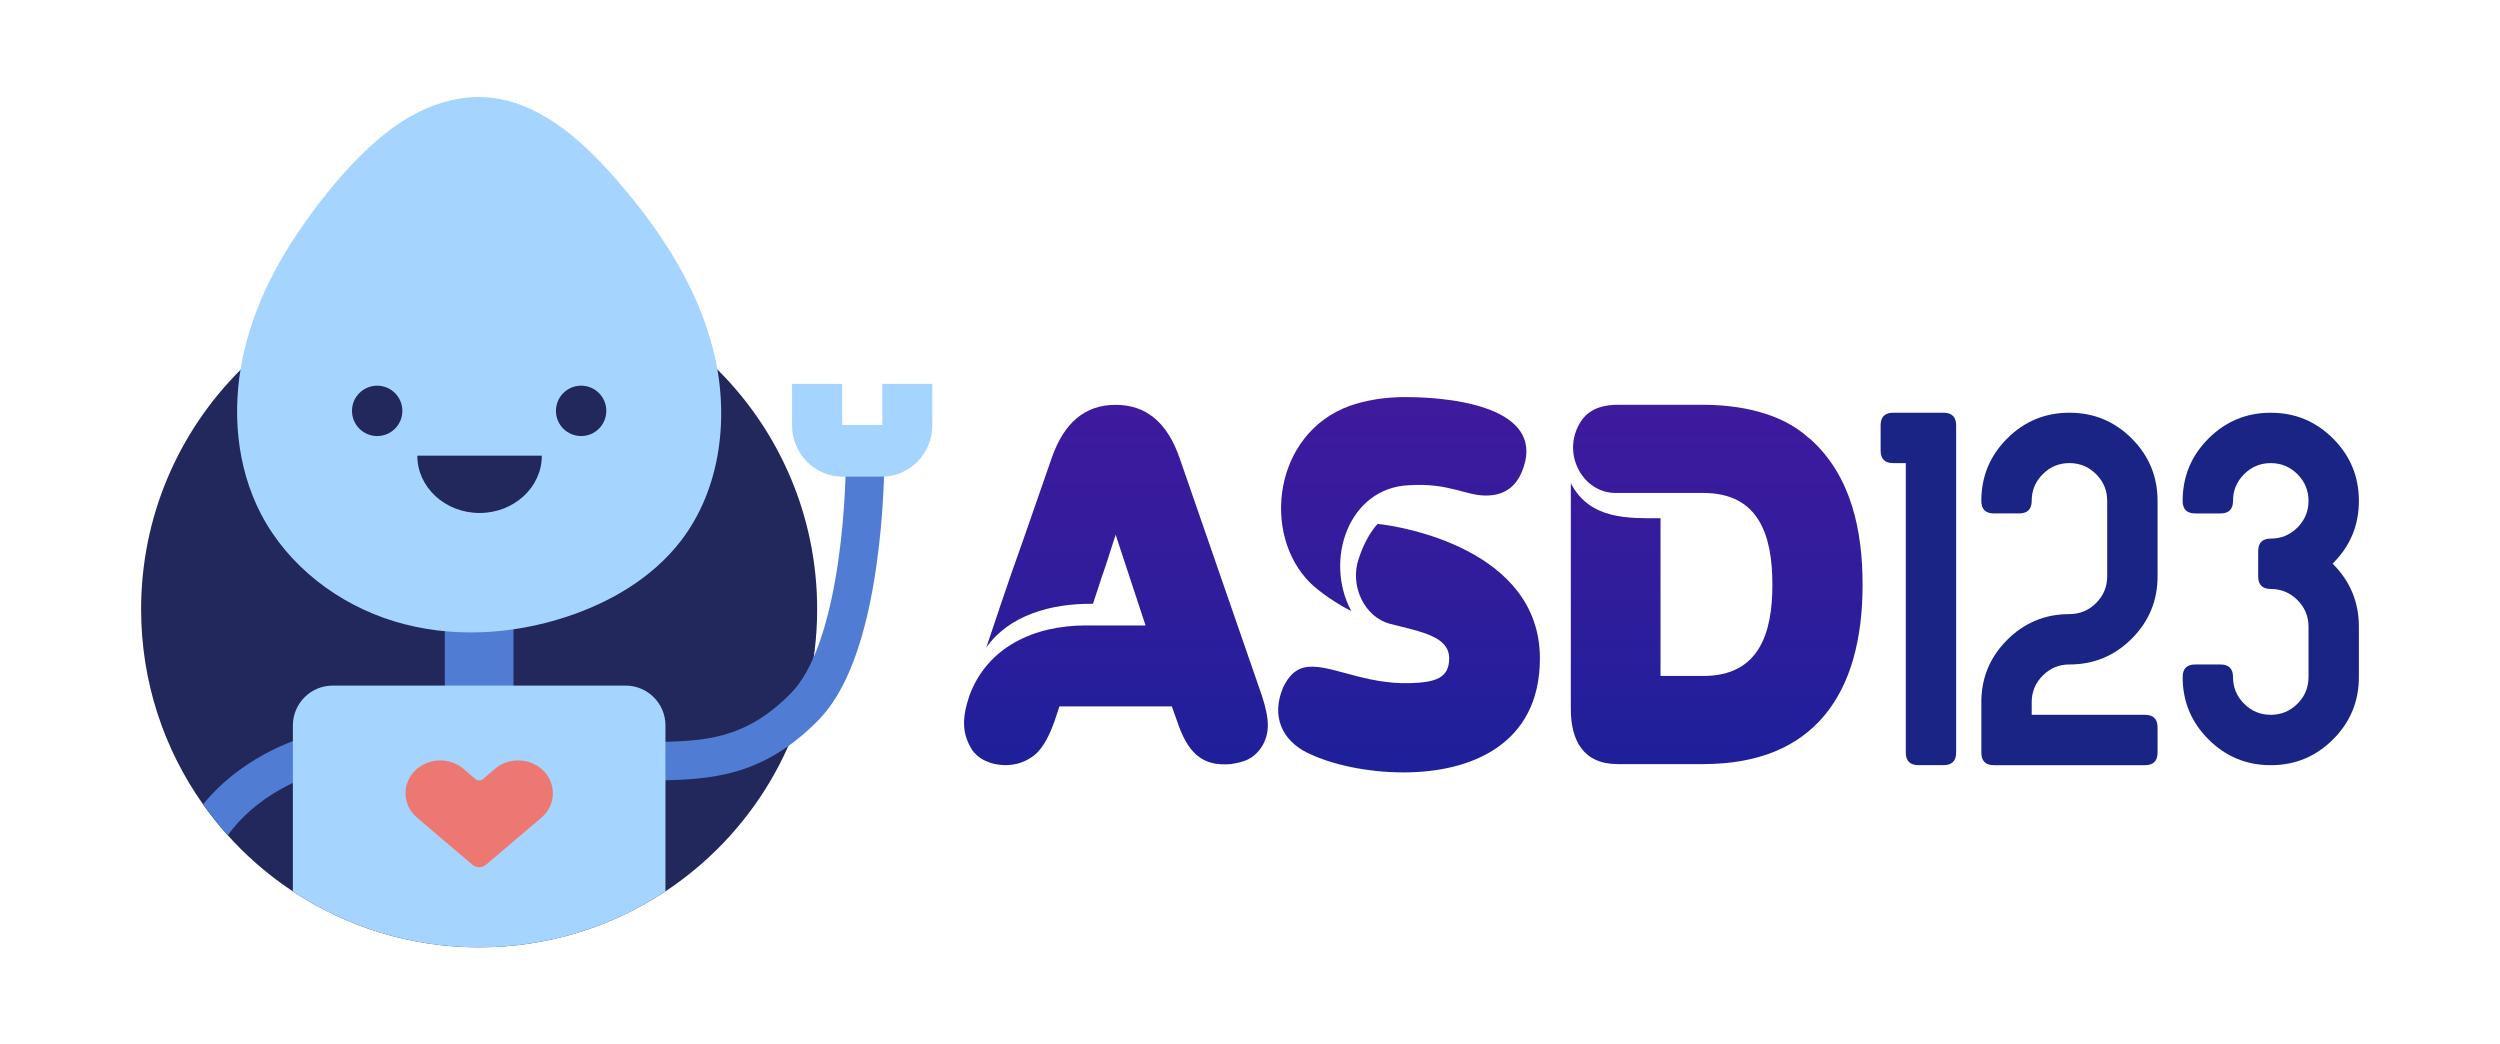 <svg xmlns="http://www.w3.org/2000/svg" xml:space="preserve" id="Layer_1" x="0" y="0" style="enable-background:new 0 0 8378.1 3500" version="1.1" viewBox="0 0 8378.1 3500"><style type="text/css">.st0{fill:#22285c}.st1{fill:#507cd4}.st2{fill:#a5d4fe}.st3{fill:#ed7871}.st4{fill:url(#SVGID_1_)}.st5{fill:url(#SVGID_2_)}.st6{fill:url(#SVGID_3_)}.st7{fill:#192485}</style><g><g><path d="M948.8 2964.8c10.7 7.7 21.6 15.1 32.6 22.4 179 118.5 393.6 187.5 624.3 187.5 230.7 0 445.3-69 624.3-187.5 16.3-10.8 32.3-22 48-33.6 279.3-206.3 460.5-537.9 460.5-911.8 0-625.7-507.2-1132.8-1132.8-1132.8-625.6 0-1132.8 507.2-1132.8 1132.8 0 243.5 76.8 469 207.5 653.7 25.6 36.1 53.2 70.7 82.8 103.6 55.5 61.8 117.8 117.4 185.6 165.7z" class="st0"/><g><path d="M1073.3 2589.2c-.6.1-59.6 14.6-131.7 55.1-73.7 41.3-133.5 93.2-178.4 154.9-29.5-32.8-57.2-67.4-82.8-103.6 146.7-179.2 353.2-229.5 363.2-231.8l14.7 62.7 15 62.7z" class="st1"/></g><path d="M1490.7 2041.9h230.1v366.5h-230.1z" class="st1"/><g><path d="m2170.2 2616.6-3.7-128.9c10.7-.3 21.4-.6 32.1-.8 160.4-3.9 298.9-7.3 453-164.8 72.6-74.2 127.3-228.7 158.3-447 24.2-170.8 24.5-318.4 24.5-319.8h128.9c0 6.4-.3 158.2-25.8 337.9-35.3 249.2-100.5 423.8-193.8 519.1-190.7 194.9-369.3 199.3-542 203.5-10.4.2-20.9.5-31.5.8z" class="st1"/></g><path d="M2230.1 2431.2v556.1c-179 118.5-393.6 187.5-624.3 187.5-230.7 0-445.3-69-624.3-187.5v-556.1c0-73.8 59.8-133.6 133.6-133.6h981.5c73.7 0 133.5 59.8 133.5 133.6z" class="st2"/><path d="M1822.6 2584.4c-43.2-45-116.8-48.3-164.4-7.5l-39.1 33.6c-7.6 6.5-18.8 6.5-26.4 0l-39.1-33.6c-47.6-40.8-121.2-37.5-164.4 7.5s-39.7 114.5 7.9 155.3l186 158.1c13.2 11.2 32.6 11.2 45.8 0l186-158.1c47.3-40.7 50.9-110.3 7.7-155.3z" class="st3"/><path d="M3124.4 1286.4v139.1c0 95-76 172-169.7 172h-130.5c-93.8 0-169.8-77-169.8-172v-139.1h167.7V1424h134.6v-137.6h167.7zM1407.9 373.2c67-32.4 139.9-51.1 214-47.5 174.7 8.5 319.6 135.3 435.2 266.5 148.7 168.6 277.6 361.3 332.9 579.2 55.3 217.9 28.4 464.4-109.1 642.3-94.6 122.3-233.9 204.2-380.7 252.8-186.1 61.6-391.1 72.8-578.7 15.8s-355.6-185.1-446.4-358.9c-83-158.9-98.4-348-62-523.5 30.8-149 97.1-288.8 181.6-414.7 80.1-119.4 181.1-244.7 293.6-335.4 36.6-29.7 77-55.9 119.6-76.6z" class="st2"/><g><circle cx="1264" cy="1376.9" r="84.4" class="st0"/><circle cx="1947.5" cy="1376.9" r="84.4" class="st0"/><path d="M1815.8 1527.1c0 106-93.4 192-208.6 192-115.3 0-208.7-86-208.7-192h417.3z" class="st0"/></g></g><g><linearGradient id="SVGID_1_" x1="3739.836" x2="3739.836" y1="1092.914" y2="2956.851" gradientUnits="userSpaceOnUse"><stop offset="0" style="stop-color:#44199e"/><stop offset=".396" style="stop-color:#341c9c"/><stop offset="1" style="stop-color:#132199"/></linearGradient><path d="M3248.2 2332.7c60.5-165.8 219.4-236.7 390.4-236.7H3839l-100.2-304-32.8 101.9c-19 53.6-36.3 110.6-43.2 129.6-139.9-1.7-281.6 38-357.6 146.8 19-55.3 70.8-214.2 122.7-357.6l96.7-278.1c41.5-119.2 112.3-177.9 214.2-177.9s172.8 58.7 214.2 177.9l276.4 798.1c25.9 81.2 27.6 127.8-5.2 176.2-25.9 34.6-53.6 44.9-100.2 51.8-98.5 8.6-145.1-41.5-179.7-145.1l-17.3-48.4h-376.6c-8.6 22.5-32.8 122.7-84.6 164.1-29.4 22.5-60.5 32.8-96.7 32.8-48.4 0-93.3-20.7-114-55.3-29.3-50-32.8-98.4-6.9-176.1z" class="st4"/><linearGradient id="SVGID_2_" x1="4722.008" x2="4722.008" y1="1092.914" y2="2956.851" gradientUnits="userSpaceOnUse"><stop offset="0" style="stop-color:#44199e"/><stop offset=".396" style="stop-color:#341c9c"/><stop offset="1" style="stop-color:#132199"/></linearGradient><path d="M4300.3 2303.3c25.9-53.6 57-69.1 96.7-69.1 82.9 0 198.7 67.4 359.3 53.6 60.5-5.2 100.2-20.7 100.2-81.2 0-72.6-88.1-88.1-196.9-115.7-88.1-22.5-138.2-129.6-105.4-221.1 15.5-46.6 36.3-84.7 62.2-114 74.3 6.9 544.2 82.9 544.2 450.9 0 288.5-231.5 381.8-456.1 381.8-122.7 0-241.9-25.9-323.1-65.6-84.6-41.6-122.6-122.8-81.1-219.6zm222.8-943.2c55.3-19 117.5-29.4 184.8-29.4 202.1 0 475.1 50.1 392.2 250.5-22.5 53.6-62.2 79.5-120.9 79.5-69.1 0-124.4-43.2-257.4-34.6-202.1 8.6-285 250.5-193.5 421.5-46.6-22.5-108.8-65.6-138.2-95-162.4-162.3-122.6-499.2 133-592.5z" class="st5"/><linearGradient id="SVGID_3_" x1="5753.121" x2="5753.121" y1="1092.914" y2="2956.851" gradientUnits="userSpaceOnUse"><stop offset="0" style="stop-color:#44199e"/><stop offset=".396" style="stop-color:#341c9c"/><stop offset="1" style="stop-color:#132199"/></linearGradient><path d="M5288.4 1429.2c20.7-43.2 58.7-72.6 133-72.6h286.8c119.2 0 259.1 25.9 350.7 108.8l6.9 5.2c139.9 124.4 176.2 311 176.2 488.9 0 366.2-162.4 601.2-533.8 601.2h-286.8c-115.7 0-157.2-79.5-157.2-184.8v-756.7c63.9 124.4 196.9 117.5 300.6 117.5v528.6h143.4c188.3 0 231.5-145.1 231.5-305.8 0-162.4-43.2-307.5-231.5-307.5h-293.7c-107.1.1-176.2-122.6-126.1-222.8z" class="st6"/><path d="M6386.8 1552h-42.2c-28.1 0-42.2-14-42.2-42.2v-84.4c0-28.1 14.1-42.2 42.2-42.2h168.7c28.1 0 42.2 14.1 42.2 42.2V2522c0 28.1-14.1 42.2-42.2 42.2H6429c-28.1 0-42.2-14.1-42.2-42.2v-970zM6639.9 2353.3c0-81.5 28.8-151.1 86.5-208.8 57.6-57.6 127.2-86.5 208.8-86.5 34.9 0 64.7-12.4 89.4-37.1 24.7-24.7 37.1-54.5 37.1-89.4v-253.1c0-34.9-12.4-64.7-37.1-89.4-24.8-24.7-54.6-37.1-89.4-37.1-34.9 0-64.7 12.4-89.4 37.1-24.8 24.8-37.1 54.6-37.1 89.4 0 28.1-14.1 42.2-42.2 42.2h-84.4c-28.1 0-42.2-14-42.2-42.2 0-81.5 28.8-151.1 86.5-208.8 57.6-57.6 127.2-86.5 208.8-86.5 81.5 0 151.1 28.8 208.8 86.5 57.6 57.7 86.5 127.2 86.5 208.8v253.1c0 81.5-28.8 151.1-86.5 208.8-57.6 57.7-127.2 86.5-208.8 86.5-34.9 0-64.7 12.4-89.4 37.1-24.8 24.8-37.1 54.6-37.1 89.4v42.2h379.6c28.1 0 42.2 14.1 42.2 42.2v84.4c0 28.1-14.1 42.2-42.2 42.2h-506.1c-28.1 0-42.2-14.1-42.2-42.2v-168.8zM7609.9 1805c34.9 0 64.7-12.4 89.4-37.1 24.7-24.7 37.1-54.5 37.1-89.4 0-34.9-12.4-64.7-37.1-89.4-24.8-24.7-54.6-37.1-89.4-37.1-34.9 0-64.7 12.4-89.4 37.1-24.8 24.8-37.1 54.6-37.1 89.4 0 28.1-14.1 42.2-42.2 42.2h-84.4c-28.1 0-42.2-14-42.2-42.2 0-81.5 28.8-151.1 86.5-208.8 57.6-57.6 127.2-86.5 208.8-86.5 81.5 0 151.1 28.8 208.8 86.5 57.6 57.7 86.5 127.2 86.5 208.8 0 81.5-28.7 151-86 208.3l-2.5 2.5c.6.6 1.4 1.1 2.5 1.7 57.4 57.9 86 127.7 86 209.2V2269c0 81.5-28.8 151.1-86.5 208.8-57.7 57.7-127.2 86.5-208.8 86.5-81.5 0-151.1-28.8-208.8-86.5-57.7-57.6-86.5-127.2-86.5-208.8 0-28.1 14.1-42.2 42.2-42.2h84.4c28.1 0 42.2 14.1 42.2 42.2 0 34.9 12.4 64.7 37.1 89.4 24.7 24.8 54.5 37.1 89.4 37.1 34.9 0 64.7-12.4 89.4-37.1 24.7-24.7 37.1-54.5 37.1-89.4v-168.7c0-34.9-12.4-64.7-37.1-89.4-24.8-24.7-54.6-37.1-89.4-37.1-28.1 0-42.2-14.1-42.2-42.2v-84.4c.1-28.1 14.1-42.2 42.2-42.2z" class="st7"/></g></g></svg>